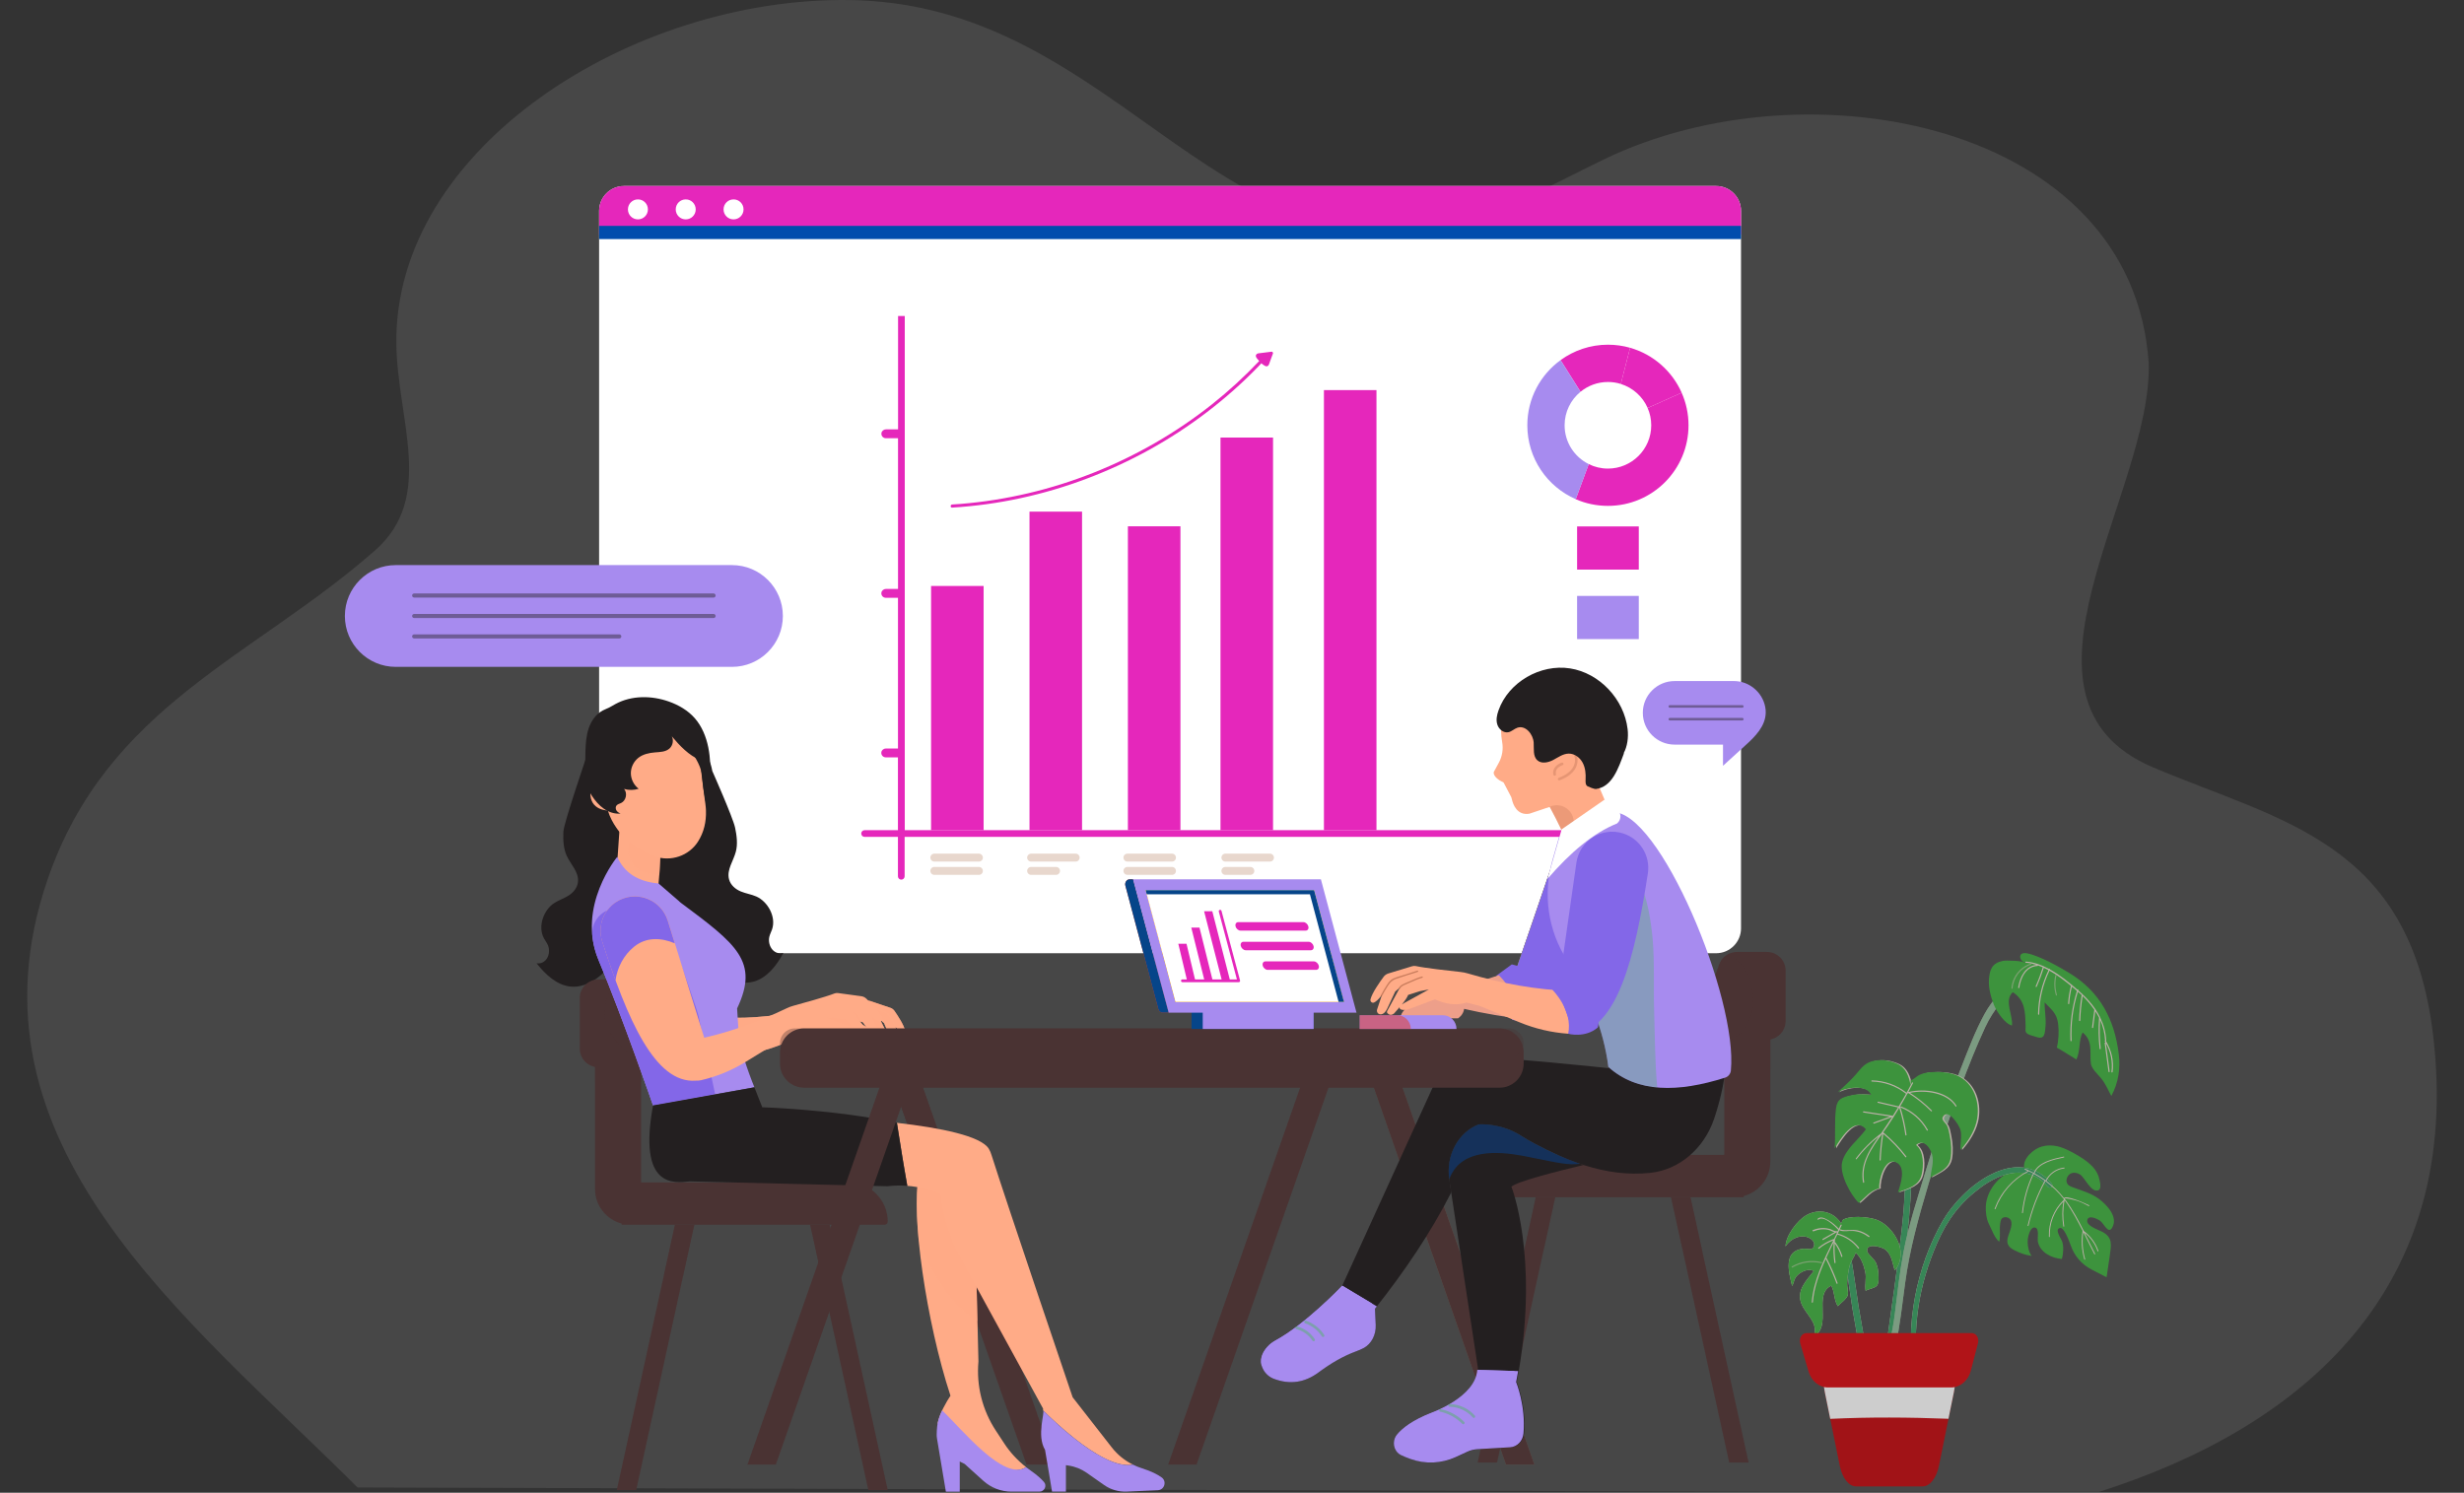 <svg width="543" height="329" viewBox="0 0 543 329" fill="none" xmlns="http://www.w3.org/2000/svg">
<rect x="0" y="0" width="543" height="329" fill="#333333" stroke="none"/>
<g clip-path="url(#clip0_1470_5619)">
<path opacity="0.2" d="M78.788 327.839C41.488 290.535 -9.494 252.012 10.495 193.818C23.648 155.541 55.88 144.88 82.686 121.276C95.909 109.631 87.593 92.676 87.343 75.848C86.784 32.751 139.135 -0.688 187.269 0.011C239.401 0.768 261.969 48.91 305.705 51.497C322.876 51.743 338.257 42.478 353.449 35.131C398.465 13.337 469.906 27.234 473.514 79.93C474.444 108.392 439.183 154.174 474.514 169.143C502.668 181.072 531.113 185.469 536.19 228.133C542.837 283.976 507.716 314.621 461.971 329L78.788 327.839Z" fill="#999999"/>
<g clip-path="url(#clip1_1470_5619)">
<path d="M378.19 210.092H137.512C134.485 210.092 132.027 207.635 132.027 204.607V46.485C132.027 43.457 134.485 41 137.512 41H378.19C381.218 41 383.675 43.457 383.675 46.485V204.607C383.675 207.635 381.218 210.092 378.19 210.092Z" fill="white"/>
<path d="M383.675 51.665H132.027V46.485C132.027 43.457 134.485 41 137.512 41H378.19C381.218 41 383.675 43.457 383.675 46.485V51.665Z" fill="#E527BB"/>
<path d="M383.675 49.778H132.027V52.697H383.675V49.778Z" fill="#004CAD"/>
<path d="M142.782 46.151C142.782 47.369 141.799 48.352 140.581 48.352C139.362 48.352 138.379 47.369 138.379 46.151C138.379 44.932 139.362 43.949 140.581 43.949C141.799 43.939 142.782 44.932 142.782 46.151Z" fill="white"/>
<path d="M153.318 46.151C153.318 47.369 152.335 48.352 151.116 48.352C149.897 48.352 148.914 47.369 148.914 46.151C148.914 44.932 149.897 43.949 151.116 43.949C152.335 43.939 153.318 44.932 153.318 46.151Z" fill="white"/>
<path d="M163.857 46.151C163.857 47.369 162.874 48.352 161.655 48.352C160.436 48.352 159.453 47.369 159.453 46.151C159.453 44.932 160.436 43.949 161.655 43.949C162.874 43.939 163.857 44.932 163.857 46.151Z" fill="white"/>
<path d="M216.762 129.148H205.184V182.983H216.762V129.148Z" fill="#E527BB"/>
<path d="M260.137 115.997H248.559V182.983H260.137V115.997Z" fill="#E527BB"/>
<path d="M238.454 112.763H226.875V182.983H238.454V112.763Z" fill="#E527BB"/>
<path d="M280.544 96.437H268.965V182.983H280.544V96.437Z" fill="#E527BB"/>
<path d="M280.199 77.516C279.629 77.584 279.059 77.663 278.489 77.732C278.223 77.761 277.958 77.8 277.693 77.83C277.437 77.859 277.132 77.859 276.936 78.046C276.484 78.459 276.975 79.01 277.299 79.334C277.358 79.422 277.417 79.491 277.486 79.58C274.252 82.99 270.793 86.175 267.116 89.094C263.155 92.24 258.958 95.08 254.584 97.606C250.22 100.123 245.679 102.324 241 104.182C236.312 106.04 231.495 107.563 226.591 108.713C221.696 109.863 216.712 110.66 211.699 111.063C211.08 111.112 210.451 111.151 209.832 111.19C209.389 111.22 209.389 111.908 209.832 111.878C214.894 111.564 219.926 110.876 224.88 109.804C229.854 108.733 234.739 107.288 239.496 105.489C244.214 103.71 248.814 101.587 253.238 99.15C257.69 96.692 261.966 93.901 266.006 90.814C270.036 87.738 273.84 84.366 277.358 80.72C277.565 80.504 277.771 80.287 277.968 80.071C278.204 80.287 278.469 80.474 278.754 80.631C278.774 80.641 278.803 80.641 278.823 80.651C278.882 80.68 278.931 80.72 278.99 80.73C279.246 80.779 279.482 80.641 279.599 80.415C279.698 80.228 279.757 80.012 279.826 79.816C279.894 79.619 279.973 79.412 280.042 79.216C280.189 78.823 280.327 78.439 280.474 78.046C280.474 78.036 280.484 78.027 280.484 78.027C280.632 77.83 280.464 77.476 280.199 77.516Z" fill="#E527BB"/>
<path d="M303.337 85.978H291.758V182.983H303.337V85.978Z" fill="#E527BB"/>
<path d="M199.386 182.983V166.932V164.976V131.763V129.807V96.594V94.638V69.642H197.912V94.628H195.268C194.776 94.628 194.324 94.962 194.246 95.444C194.147 96.053 194.619 96.584 195.209 96.584H197.902V129.797H195.258C194.767 129.797 194.314 130.131 194.236 130.613C194.137 131.222 194.609 131.753 195.199 131.753H197.892V164.966H195.248C194.757 164.966 194.305 165.3 194.226 165.782C194.128 166.391 194.599 166.922 195.189 166.922H197.882V182.973H190.53C190.127 182.973 189.793 183.298 189.793 183.71C189.793 184.113 190.117 184.448 190.53 184.448H197.882V193.137C197.882 193.54 198.207 193.874 198.62 193.874C199.023 193.874 199.357 193.549 199.357 193.137V184.448H350.746C351.149 184.448 351.483 184.123 351.483 183.71C351.483 183.307 351.159 182.973 350.746 182.973H199.386V182.983Z" fill="#E527BB"/>
<path d="M237.05 189.893H227.23C226.749 189.893 226.355 189.5 226.355 189.018C226.355 188.536 226.749 188.143 227.23 188.143H237.05C237.531 188.143 237.924 188.536 237.924 189.018C237.924 189.5 237.531 189.893 237.05 189.893Z" fill="#E8D7CD"/>
<path d="M232.725 192.822H227.23C226.749 192.822 226.355 192.429 226.355 191.947C226.355 191.466 226.749 191.073 227.23 191.073H232.725C233.206 191.073 233.6 191.466 233.6 191.947C233.6 192.429 233.206 192.822 232.725 192.822Z" fill="#E8D7CD"/>
<path d="M279.866 189.893H270.047C269.565 189.893 269.172 189.5 269.172 189.018C269.172 188.536 269.565 188.143 270.047 188.143H279.866C280.348 188.143 280.741 188.536 280.741 189.018C280.751 189.5 280.358 189.893 279.866 189.893Z" fill="#E8D7CD"/>
<path d="M275.541 192.822H270.047C269.565 192.822 269.172 192.429 269.172 191.947C269.172 191.466 269.565 191.073 270.047 191.073H275.541C276.023 191.073 276.416 191.466 276.416 191.947C276.426 192.429 276.033 192.822 275.541 192.822Z" fill="#E8D7CD"/>
<path d="M258.272 189.893H248.453C247.971 189.893 247.578 189.5 247.578 189.018C247.578 188.536 247.971 188.143 248.453 188.143H258.272C258.754 188.143 259.147 188.536 259.147 189.018C259.157 189.5 258.764 189.893 258.272 189.893Z" fill="#E8D7CD"/>
<path d="M258.272 192.822H248.453C247.971 192.822 247.578 192.429 247.578 191.947C247.578 191.466 247.971 191.073 248.453 191.073H258.272C258.754 191.073 259.147 191.466 259.147 191.947C259.157 192.429 258.764 192.822 258.272 192.822Z" fill="#E8D7CD"/>
<path d="M215.722 189.893H205.902C205.421 189.893 205.027 189.5 205.027 189.018C205.027 188.536 205.421 188.143 205.902 188.143H215.722C216.203 188.143 216.596 188.536 216.596 189.018C216.606 189.5 216.213 189.893 215.722 189.893Z" fill="#E8D7CD"/>
<path d="M215.722 192.822H205.902C205.421 192.822 205.027 192.429 205.027 191.947C205.027 191.466 205.421 191.073 205.902 191.073H215.722C216.203 191.073 216.596 191.466 216.596 191.947C216.606 192.429 216.213 192.822 215.722 192.822Z" fill="#E8D7CD"/>
<path d="M359.23 76.651L357.186 84.622C356.291 84.337 355.338 84.19 354.355 84.19C352.055 84.19 349.951 84.996 348.3 86.352C346.688 83.777 344.978 81.044 343.906 79.373C346.835 77.24 350.443 75.972 354.355 75.972C356.045 75.972 357.677 76.208 359.23 76.651Z" fill="#E527BB"/>
<path d="M372.104 93.734C372.104 103.543 364.152 111.495 354.343 111.495C351.826 111.495 349.418 110.974 347.246 110.021L350.106 102.285C351.384 102.924 352.829 103.278 354.343 103.278C359.611 103.278 363.887 99.002 363.887 93.734C363.887 92.377 363.602 91.08 363.091 89.92L370.59 86.558C371.564 88.75 372.104 91.178 372.104 93.734Z" fill="#E527BB"/>
<path d="M370.6 86.558L363.101 89.92C362 87.404 359.837 85.448 357.184 84.622L359.228 76.651C364.32 78.105 368.477 81.772 370.6 86.558Z" fill="#E527BB"/>
<path d="M350.117 102.285L347.257 110.021C340.976 107.278 336.582 101.017 336.582 93.734C336.582 87.826 339.462 82.597 343.905 79.373C344.976 81.044 346.686 83.777 348.298 86.352C346.166 88.102 344.799 90.755 344.799 93.734C344.799 97.489 346.972 100.732 350.117 102.285Z" fill="#A78BEF"/>
<path d="M361.145 116.026H347.551V125.541H361.145V116.026Z" fill="#E527BB"/>
<path d="M361.145 131.34H347.551V140.855H361.145V131.34Z" fill="#A78BEF"/>
</g>
<g clip-path="url(#clip2_1470_5619)">
<path d="M331.876 322.784H338.127L307.165 234.36H300.914L331.876 322.784Z" fill="#625950"/>
<path d="M331.876 322.784H338.127L307.165 234.36H300.914L331.876 322.784Z" fill="#4A3333"/>
<path d="M309.947 260.162L300.914 234.36H307.165L316.198 260.162H309.947Z" fill="#4A3333"/>
<path d="M263.689 322.784H257.438L288.39 234.36H294.641L263.689 322.784Z" fill="#4A3333"/>
<path d="M120.546 211.222C121.047 210.406 121.136 209.256 120.753 208.333C120.526 207.782 120.153 207.32 119.868 206.799C118.462 204.185 119.819 200.558 122.079 199.073C123.102 198.405 124.252 198.041 125.284 197.393C126.316 196.744 127.259 195.682 127.377 194.316C127.564 192.163 125.746 190.512 124.871 188.566C124.153 186.974 124.085 185.106 124.153 183.327C124.232 181.351 129.225 166.961 130.926 161.624C131.25 160.612 132.272 160.002 133.314 160.189L153.454 163.904C155.194 167.414 156.256 165.998 156.973 169.93C156.973 169.93 161.524 180.182 161.996 182.423C162.36 184.162 162.605 186.01 162.163 187.701C161.632 189.765 160.109 191.692 160.659 193.785C161.003 195.112 162.114 195.997 163.234 196.469C164.355 196.94 165.554 197.098 166.675 197.589C169.152 198.68 171.098 202.022 170.144 204.833C169.958 205.394 169.663 205.905 169.535 206.485C169.309 207.458 169.584 208.578 170.213 209.296C170.842 210.013 171.815 210.298 172.641 210.013C171.117 212.893 168.955 215.557 166.114 216.343C164.109 216.894 161.957 216.442 160.03 215.469C158.113 214.495 156.393 213.041 154.762 211.517C154.29 211.085 153.828 210.633 153.327 210.239C153.13 210.259 152.943 210.289 152.737 210.279C151.115 210.279 149.562 209.699 148.009 209.05C146.898 209.345 145.807 209.876 144.805 210.485C142.701 211.763 140.667 213.385 138.298 213.788C136.882 214.033 135.447 213.817 134.071 213.286C133.304 214.132 132.489 214.908 131.594 215.567C129.864 216.845 127.81 217.651 125.746 217.444C122.807 217.149 120.241 214.879 118.246 212.294C119.131 212.48 120.035 212.038 120.546 211.222Z" fill="#231F20"/>
<path d="M226.22 322.784H232.471L201.509 234.36H195.258L226.22 322.784Z" fill="#4A3333"/>
<path d="M204.291 260.162L195.258 234.36H201.509L210.542 260.162H204.291Z" fill="#4A3333"/>
<path d="M381.071 322.341H385.347L372.53 263.867H368.254L381.071 322.341Z" fill="#4A3333"/>
<path opacity="0.34" d="M374.997 275.112L372.53 263.867H368.254L370.721 275.112H374.997Z" fill="#4A3333"/>
<path d="M329.909 322.341H325.633L338.45 263.867H342.726L329.909 322.341Z" fill="#4A3333"/>
<path opacity="0.34" d="M340.26 275.112L342.727 263.867H338.452L335.984 275.112H340.26Z" fill="#4A3333"/>
<path d="M379.986 254.53V217.68H390.13V256.004C390.13 259.661 387.634 262.727 384.252 263.612V263.877H382.257H379.977H326.329C325.936 263.877 325.621 263.563 325.621 263.17C325.621 258.403 329.484 254.54 334.251 254.54H379.986V254.53Z" fill="#4A3333"/>
<path opacity="0.34" d="M390.132 217.68H379.988V235.599H390.132V217.68Z" fill="#4A3333"/>
<path d="M378.697 229.161H389.381C391.652 229.161 393.5 227.313 393.5 225.042V213.925C393.5 211.655 391.652 209.807 389.381 209.807H382.766C381.037 209.807 379.493 210.888 378.894 212.51L374.824 223.627C373.851 226.32 375.837 229.161 378.697 229.161Z" fill="#4A3333"/>
<path opacity="0.34" d="M374.837 223.627L378.906 212.51C379.191 211.724 379.702 211.075 380.341 210.603C381.452 210.731 382.464 211.232 383.319 212.068C385.855 214.545 386.651 218.673 386.229 222.084C385.835 225.258 384.174 228.011 381.324 229.17H378.709C375.839 229.161 373.854 226.32 374.837 223.627Z" fill="#4A3333"/>
<path d="M346.373 202.445L343.297 186.846C343.297 186.846 338.54 200.833 334.107 213.699L330.312 214.938C332.858 217.424 334.411 220.678 334.46 224.256C334.913 224.226 336.859 223.804 338.608 223.41C340.525 222.978 342.186 221.808 343.238 220.147L346.531 214.938C348.634 211.625 347.484 206.209 346.373 202.445Z" fill="#E93F23"/>
<path d="M346.373 202.445L343.297 186.846C343.297 186.846 338.127 202.15 334.107 213.699L330.312 214.938C332.858 217.424 334.411 220.678 334.46 224.256C334.913 224.226 336.859 223.804 338.608 223.41C340.525 222.978 342.186 221.808 343.238 220.147L346.531 214.938C348.634 211.625 347.484 206.209 346.373 202.445Z" fill="#4FB664"/>
<path d="M346.373 202.445L343.297 186.846C343.297 186.846 338.127 202.15 334.107 213.699L330.312 214.938C332.858 217.424 334.411 220.678 334.46 224.256C334.913 224.226 336.859 223.804 338.608 223.41C340.525 222.978 342.186 221.808 343.238 220.147L346.531 214.938C348.634 211.625 347.484 206.209 346.373 202.445Z" fill="#8367E8"/>
<path d="M329.723 215.065L333.163 212.549C343.66 215.006 339.719 223.351 339.719 223.351C336.918 225.779 333.192 224.747 333.192 224.747C334.274 219.538 329.723 215.065 329.723 215.065Z" fill="#8367E8"/>
<path d="M319.364 218.496C319.364 218.496 308.739 220.481 308.621 224.433H321.32C321.32 224.433 322.48 223.744 322.657 222.349C322.657 222.349 328.132 223.666 333.057 224.226C333.528 224.285 334 224.285 334.452 224.256C334.393 220.678 332.84 217.424 330.304 214.938L319.364 218.496Z" fill="#ED9F8A"/>
<path d="M352.281 173.134L355.555 180.85C353.618 185.598 348.025 186.6 346.354 186.797C346.05 186.836 345.873 186.846 345.873 186.846C345.784 186.63 345.696 186.423 345.598 186.207C343.72 181.813 341.499 177.842 341.499 177.842L340.594 178.147L337.056 179.336C334.274 179.828 333.419 177.154 333.232 176.368C333.183 176.142 333.124 175.935 333.055 175.709L331.355 172.466L330.411 171.955C328.868 170.893 329.202 170.126 329.202 170.126L330.303 168.102C331.05 166.716 331.316 165.123 331.04 163.57C329.851 156.857 333.498 154.154 333.498 154.154C348.822 142.339 355.908 156.749 355.908 156.749C361.01 167.856 352.281 173.134 352.281 173.134Z" fill="#FFAB87"/>
<path opacity="0.18" d="M345.609 186.207C343.731 181.813 341.51 177.842 341.51 177.842L340.605 178.147L341.706 177.724C343.997 176.84 346.513 178.353 346.798 180.801C347.004 182.56 346.827 184.565 345.609 186.207Z" fill="#985235"/>
<g opacity="0.45">
<path opacity="0.53" d="M343.623 171.994C343.643 171.994 343.662 171.984 343.692 171.974C345.569 171.267 346.798 170.274 347.348 169.016C347.948 167.65 347.496 166.49 347.476 166.441C347.417 166.293 347.25 166.214 347.103 166.283C346.955 166.342 346.886 166.509 346.945 166.657C346.945 166.667 347.329 167.65 346.818 168.8C346.326 169.9 345.206 170.785 343.495 171.434C343.348 171.493 343.269 171.66 343.328 171.807C343.368 171.935 343.495 172.014 343.623 171.994Z" fill="#985235"/>
<path opacity="0.53" d="M342.65 170.962C342.66 170.962 342.669 170.962 342.669 170.962C342.827 170.933 342.925 170.775 342.895 170.618C342.591 169.193 344.272 168.662 344.34 168.642C344.498 168.593 344.576 168.436 344.537 168.279C344.488 168.121 344.321 168.043 344.173 168.082C343.397 168.318 342.001 169.183 342.325 170.736C342.355 170.883 342.502 170.982 342.65 170.962Z" fill="#985235"/>
</g>
<path d="M330.236 156.562C332.437 150.33 339.455 146.3 345.982 147.313C352.509 148.325 357.915 154.134 358.681 160.69C358.898 162.489 358.642 164.514 357.787 166.057L357.905 165.949C356.627 169.36 355.28 173.468 351.663 173.901C351.378 173.93 350.091 173.439 349.845 173.291C349.383 173.006 349.393 172.358 349.422 171.817C349.491 170.539 349.373 169.212 348.764 168.082C348.154 166.951 346.975 166.077 345.697 166.096C344.458 166.116 343.387 166.912 342.296 167.492C341.195 168.072 339.74 168.396 338.807 167.581C337.775 166.676 338.07 165.035 337.981 163.659C337.853 161.791 336.172 159.786 334.403 160.386C333.696 160.621 333.145 161.231 332.418 161.378C331.366 161.604 330.304 160.739 329.98 159.717C329.636 158.695 329.872 157.574 330.236 156.562Z" fill="#231F20"/>
<path d="M380.293 235.206C379.871 239.255 378.927 243.059 377.738 246.598C375.497 253.213 370.012 257.842 363.653 258.501C358.758 259.012 353.941 258.353 349.027 256.781C345.469 255.64 341.851 254.019 338.106 252.013C337.153 251.502 336.209 250.972 335.295 250.382C330.735 247.433 325.908 247.826 325.908 247.826C321.348 249.566 318.596 254.677 319.401 259.926L319.834 262.767C315.332 271.662 309.464 280.312 303.016 288.431V288.441L303.183 291.999C303.282 294.151 302.25 296.206 300.48 297.13C299.782 297.503 299.035 297.788 298.308 298.024C295.841 298.81 293.492 299.98 291.555 301.69C288.194 304.649 284.586 305.337 280.753 303.902C279.76 303.528 278.876 302.801 278.355 301.789C277.313 299.754 278.325 297.965 279.259 296.874C279.79 296.255 280.448 295.783 281.136 295.4C287.712 291.822 295.536 283.624 295.792 283.359C295.802 283.349 295.802 283.349 295.802 283.349L317.367 236.07C318.251 234.114 320.06 232.876 322.036 232.876C331.079 232.876 354.443 235.422 354.443 235.422L355.111 233.613L380.293 235.206Z" fill="#231F20"/>
<path d="M381.435 235.982C383.057 220.068 365.6 178.226 355.26 179.022L343.573 184.457L342.128 189.519C339.975 197.029 341.115 205.138 345.381 211.684C350.188 219.066 353.382 226.86 354.444 235.166C360.813 240.897 369.777 240.818 380.177 237.515C380.855 237.299 381.356 236.69 381.435 235.982Z" fill="#A78BEF"/>
<path opacity="0.34" d="M347.513 212.058C348.191 210.446 348.751 208.794 349.125 207.084C349.498 205.344 349.361 203.467 349.892 201.767C350.088 201.128 350.413 200.587 350.56 199.929C350.688 199.378 351.081 198.749 351.317 198.189C351.897 196.793 352.3 195.338 352.831 193.923C353.263 192.793 353.754 191.544 354.678 190.719C355.17 190.286 355.848 189.883 356.536 190.001C357.087 190.089 357.588 190.502 358.02 190.827C360.055 192.39 361.411 194.395 362.267 196.803C363.092 199.132 363.515 201.59 363.869 204.027C364.783 210.357 364.331 216.756 364.537 223.125C364.714 228.64 364.694 234.174 365.215 239.668C361.126 239.295 357.49 237.899 354.452 235.166C353.489 227.657 350.786 220.57 346.727 213.827C346.992 213.247 347.257 212.657 347.513 212.058Z" fill="#4FB664"/>
<path d="M278.002 300.855C278.071 301.16 278.189 301.474 278.356 301.789C278.877 302.801 279.751 303.528 280.744 303.902C284.234 305.209 287.536 304.757 290.623 302.447C293.149 300.55 295.881 298.909 298.85 297.837C299.4 297.641 299.95 297.405 300.481 297.13C302.241 296.215 303.273 294.151 303.174 292.009L303.007 288.45C303.145 288.273 303.283 288.097 303.42 287.929L302.319 287.271L295.793 283.369C295.537 283.644 287.713 291.832 281.137 295.409C280.439 295.793 279.791 296.265 279.26 296.884C278.454 297.788 277.609 299.213 278.002 300.855Z" fill="#A78BEF"/>
<path d="M278.002 300.855C278.523 301.572 279.24 302.093 280.046 302.398C283.536 303.705 286.828 303.253 289.925 300.943C292.451 299.056 295.183 297.405 298.152 296.333C298.702 296.137 299.253 295.901 299.774 295.626C301.533 294.712 302.565 292.647 302.477 290.505L302.319 287.271L295.793 283.369C295.537 283.644 287.713 291.832 281.137 295.409C280.439 295.793 279.791 296.265 279.26 296.884C278.454 297.788 277.609 299.213 278.002 300.855Z" fill="#A78BEF"/>
<path opacity="0.48" d="M287.784 291.075C289.445 291.645 290.87 292.755 291.824 294.23C292.04 294.554 291.509 294.859 291.303 294.535C290.438 293.198 289.121 292.176 287.617 291.655C287.263 291.527 287.42 290.947 287.784 291.075Z" fill="#4FB664"/>
<path opacity="0.48" d="M285.846 292.343C287.448 292.756 288.853 293.778 289.748 295.174C289.954 295.498 289.433 295.803 289.227 295.478C288.411 294.22 287.133 293.306 285.679 292.932C285.315 292.824 285.472 292.244 285.846 292.343Z" fill="#4FB664"/>
<path d="M302.016 220.275C302.36 218.83 304.11 216.373 304.916 215.282C305.181 214.928 305.554 214.672 305.977 214.544L311.187 212.962C311.462 212.874 311.757 212.864 312.042 212.923C313.939 213.355 319.699 213.994 321.841 214.22C322.392 214.279 322.933 214.387 323.463 214.544C331.16 216.815 338.708 218.181 346.051 218.378C348.39 218.437 350.336 220.206 350.621 222.526C350.985 225.484 348.557 228.04 345.589 227.834C341.913 227.578 338.305 226.733 334.895 225.327L326.559 221.897C326.206 221.749 325.852 221.631 325.488 221.543L323.178 220.963C320.937 221.7 318.617 221.336 316.239 220.265L311.305 222.103C309.388 222.929 308.248 222.595 308.444 221.966C307.805 222.732 307.245 223.342 307.245 223.342C306.547 223.951 306.026 223.597 305.761 223.312C305.633 223.175 305.613 222.978 305.702 222.821L308.503 217.66L307.471 218.535L305.731 222.251C305.171 223.41 304.552 223.627 304.08 223.548C303.598 223.469 303.323 222.939 303.48 222.477L304.542 219.272C303.775 220.324 303.195 220.786 302.783 220.963C302.37 221.14 301.908 220.737 302.016 220.275ZM308.926 221.405C309.054 221.307 309.191 221.209 309.378 221.11L314.892 218.073L313.054 218.427C312.976 218.447 312.887 218.466 312.808 218.486L310.322 219.282C310.135 219.813 309.545 220.639 308.926 221.405Z" fill="#FFAB87"/>
<path opacity="0.53" d="M304.276 219.42C304.669 218.663 305.101 217.916 305.563 217.198C305.966 216.559 306.389 215.97 307.097 215.645C307.883 215.291 308.758 215.085 309.583 214.82C310.498 214.525 311.421 214.23 312.336 213.935C312.512 213.876 312.63 214.141 312.454 214.2C310.822 214.721 309.171 215.213 307.559 215.783C306.772 216.068 306.31 216.569 305.868 217.257C305.386 217.994 304.954 218.751 304.541 219.528C304.453 219.685 304.187 219.587 304.276 219.42Z" fill="#985235"/>
<path opacity="0.53" d="M308.276 217.759C308.443 217.395 308.738 217.159 309.082 216.972C309.544 216.727 310.055 216.53 310.537 216.324C311.471 215.911 312.404 215.488 313.387 215.213C313.564 215.164 313.613 215.449 313.436 215.498C312.542 215.744 311.697 216.127 310.851 216.501C310.429 216.687 310.006 216.864 309.593 217.051C309.18 217.238 308.748 217.434 308.542 217.867C308.463 218.034 308.197 217.926 308.276 217.759Z" fill="#985235"/>
<path d="M357.708 183.69C361.433 184.89 363.733 188.615 363.143 192.488C360.273 211.222 356.312 226.988 346.876 227.755L343.387 218.26L347.397 190.148C348.095 185.263 353.01 182.187 357.708 183.69Z" fill="#8367E8"/>
<path d="M342.121 218.161L343.989 215.203C354.486 217.66 352.117 226.447 352.117 226.447C349.316 228.875 345.591 227.843 345.591 227.843C346.672 222.644 342.121 218.161 342.121 218.161Z" fill="#8367E8"/>
<path d="M353.597 176.24L344.141 182.796L341.055 193.677C346.048 187.878 351.13 183.592 356.339 181.499C357.371 180.683 357.352 179.11 356.31 178.304L353.597 176.24Z" fill="white"/>
<path d="M334.689 302.192C334.552 302.988 334.404 303.804 334.247 304.619C334.247 304.619 336.399 309.839 335.869 315.923C335.731 317.604 334.453 318.901 332.94 318.99L325.705 319.412C324.939 319.462 324.182 319.648 323.464 319.973C322.796 320.277 321.901 320.69 320.958 321.132C317.793 322.568 314.264 322.735 311.001 321.575C310.234 321.309 309.477 320.995 308.819 320.67C307.256 319.894 306.794 317.663 307.934 316.238C309.084 314.812 311.345 313.004 315.778 311.284C315.778 311.284 325.312 307.873 325.666 301.926C325.676 301.759 325.686 301.582 325.676 301.395L319.798 262.747L319.365 259.906C318.559 254.658 321.321 249.537 325.872 247.807C325.872 247.807 330.699 247.404 335.259 250.362C336.173 250.952 337.127 251.483 338.07 251.994C341.815 253.999 345.432 255.621 348.991 256.761C342.956 258.196 334.355 260.388 333.067 261.548C333.097 261.558 339.063 276.773 334.689 302.192Z" fill="#231F20"/>
<path opacity="0.41" d="M319.383 259.926C319.442 259.759 319.501 259.592 319.569 259.425C322.204 253.173 330.097 253.733 335.552 254.736C338.088 255.198 340.594 255.788 343.14 256.23C344.536 256.476 345.961 256.663 347.376 256.584C347.642 256.574 347.917 256.545 348.192 256.496C344.889 255.375 341.538 253.851 338.078 251.994C337.124 251.483 336.181 250.952 335.267 250.362C330.706 247.413 325.88 247.806 325.88 247.806C321.339 249.556 318.587 254.667 319.383 259.926Z" fill="#004CAD"/>
<path d="M307.411 319.245C307.657 319.865 308.099 320.376 308.699 320.68C309.367 321.005 310.114 321.309 310.881 321.575C314.144 322.745 317.673 322.568 320.838 321.133C321.782 320.7 322.676 320.277 323.344 319.973C324.052 319.639 324.809 319.452 325.576 319.403L332.81 318.98C334.333 318.891 335.601 317.594 335.739 315.913C336.27 309.829 334.117 304.61 334.117 304.61C334.284 303.794 334.422 302.978 334.559 302.182L333.586 302.152L325.546 301.926C325.182 307.873 315.658 311.284 315.658 311.284C311.225 312.994 308.964 314.812 307.814 316.238C307.136 317.122 307.028 318.292 307.411 319.245Z" fill="#A78BEF"/>
<path d="M307.53 319.245C307.688 319.383 307.855 319.491 308.042 319.579C308.7 319.904 309.457 320.209 310.224 320.474C313.487 321.634 317.006 321.467 320.181 320.032C321.124 319.599 322.029 319.176 322.687 318.872C323.395 318.547 324.152 318.351 324.918 318.312L332.153 317.889C333.676 317.8 334.944 316.503 335.082 314.812C335.622 308.738 333.46 303.519 333.46 303.519L333.716 302.162L325.675 301.936C325.312 307.883 315.787 311.293 315.787 311.293C311.354 313.004 309.093 314.822 307.943 316.247C307.245 317.122 307.147 318.292 307.53 319.245Z" fill="#A78BEF"/>
<path opacity="0.48" d="M319.482 309.455C321.586 309.495 323.62 310.428 325.016 312.001C325.272 312.286 324.849 312.719 324.594 312.424C323.296 310.969 321.438 310.094 319.482 310.055C319.089 310.055 319.089 309.455 319.482 309.455Z" fill="#4FB664"/>
<path opacity="0.48" d="M317.507 310.556C319.463 310.989 321.271 311.981 322.677 313.397C322.952 313.672 322.53 314.095 322.254 313.819C320.908 312.473 319.207 311.539 317.35 311.126C316.966 311.057 317.123 310.478 317.507 310.556Z" fill="#4FB664"/>
<path d="M140.198 328.416H135.922L148.739 269.942H153.005L140.198 328.416Z" fill="#4A3333"/>
<path opacity="0.34" d="M146.273 281.187L148.741 269.942H153.006L150.549 281.187H146.273Z" fill="#4A3333"/>
<path d="M191.36 328.416H195.636L182.819 269.942H178.543L191.36 328.416Z" fill="#4A3333"/>
<path opacity="0.34" d="M181.01 281.187L178.543 269.942H182.819L185.286 281.187H181.01Z" fill="#4A3333"/>
<path d="M141.279 260.594V223.745H131.125V262.069C131.125 265.725 133.622 268.792 137.003 269.677V269.942H138.998H141.279H194.926C195.32 269.942 195.634 269.627 195.634 269.234C195.634 264.467 191.771 260.604 187.004 260.604H141.279V260.594Z" fill="#4A3333"/>
<path opacity="0.34" d="M141.269 223.745H131.125V238.597H141.269V223.745Z" fill="#4A3333"/>
<path d="M142.555 235.225H131.88C129.61 235.225 127.762 233.377 127.762 231.107V219.99C127.762 217.719 129.61 215.871 131.88 215.871H138.495C140.225 215.871 141.768 216.953 142.368 218.574L146.437 229.691C147.41 232.384 145.425 235.225 142.555 235.225Z" fill="#4A3333"/>
<path opacity="0.34" d="M139.114 232.335C135.92 230.409 133.099 226.87 133.177 222.968C133.207 221.572 133.521 220.118 134.082 218.84C134.534 217.808 135.379 216.392 136.716 216.609C137.286 216.707 137.699 216.314 137.817 215.871H138.505C140.235 215.871 141.778 216.953 142.378 218.574L146.447 229.691C147.056 231.372 146.516 233.102 145.326 234.173C143.115 234.144 140.992 233.466 139.114 232.335Z" fill="#4A3333"/>
<path d="M198.755 227.696C198.402 227.529 197.92 227.126 197.301 226.202L198.126 228.974C198.244 229.377 197.999 229.819 197.586 229.878C197.173 229.937 196.662 229.731 196.21 228.728L194.824 225.504L193.949 224.727L196.21 229.219C196.278 229.357 196.259 229.524 196.151 229.642C195.915 229.878 195.463 230.163 194.883 229.632C194.883 229.632 194.421 229.101 193.9 228.423C194.047 228.974 193.064 229.229 191.452 228.463L187.285 226.752C185.221 227.598 183.225 227.853 181.328 227.155L179.343 227.588C179.028 227.657 178.714 227.745 178.419 227.863L171.204 230.576C168.255 231.687 165.139 232.306 161.994 232.434C159.448 232.532 157.433 230.281 157.827 227.755C158.131 225.769 159.842 224.315 161.847 224.324C168.137 224.364 174.625 223.401 181.269 221.661C181.731 221.543 182.193 221.464 182.665 221.425C184.503 221.287 189.447 220.904 191.079 220.58C191.325 220.53 191.57 220.55 191.806 220.629L196.219 222.123C196.573 222.241 196.888 222.477 197.104 222.781C197.772 223.735 199.198 225.887 199.453 227.136C199.532 227.539 199.129 227.873 198.755 227.696ZM192.376 226.074L190.273 225.327C190.204 225.307 190.135 225.278 190.066 225.268L188.504 224.914L193.133 227.657C193.281 227.745 193.408 227.833 193.507 227.922C193.005 227.244 192.524 226.526 192.376 226.074Z" fill="#FFAB87"/>
<path opacity="0.61" d="M198.755 227.696C198.402 227.529 197.92 227.126 197.301 226.202L198.126 228.974C198.244 229.377 197.999 229.819 197.586 229.878C197.173 229.937 196.662 229.731 196.21 228.728L194.824 225.504L193.949 224.727L196.21 229.219C196.278 229.357 196.259 229.524 196.151 229.642C195.915 229.878 195.463 230.163 194.883 229.632C194.883 229.632 194.421 229.101 193.9 228.423C194.047 228.974 193.064 229.229 191.452 228.463L187.285 226.752C185.221 227.598 183.225 227.853 181.328 227.155L179.343 227.588C179.028 227.657 178.714 227.745 178.419 227.863L171.204 230.576C168.255 231.687 165.139 232.306 161.994 232.434C159.448 232.532 157.433 230.281 157.827 227.755C158.131 225.769 159.842 224.315 161.847 224.324C168.137 224.364 174.625 223.401 181.269 221.661C181.731 221.543 182.193 221.464 182.665 221.425C184.503 221.287 189.447 220.904 191.079 220.58C191.325 220.53 191.57 220.55 191.806 220.629L196.219 222.123C196.573 222.241 196.888 222.477 197.104 222.781C197.772 223.735 199.198 225.887 199.453 227.136C199.532 227.539 199.129 227.873 198.755 227.696ZM192.376 226.074L190.273 225.327C190.204 225.307 190.135 225.278 190.066 225.268L188.504 224.914L193.133 227.657C193.281 227.745 193.408 227.833 193.507 227.922C193.005 227.244 192.524 226.526 192.376 226.074Z" fill="#FFAB87"/>
<path d="M197.546 226.349C197.222 225.691 196.878 225.042 196.504 224.413C196.17 223.863 195.826 223.342 195.236 223.047C194.568 222.722 193.831 222.516 193.133 222.27C192.356 221.995 191.58 221.71 190.803 221.435C190.656 221.386 190.548 221.602 190.695 221.661C192.071 222.152 193.477 222.614 194.843 223.145C195.512 223.41 195.885 223.853 196.249 224.452C196.632 225.091 196.996 225.76 197.32 226.438C197.379 226.575 197.615 226.487 197.546 226.349Z" fill="#FFAB87"/>
<path d="M194.166 224.816C194.028 224.501 193.783 224.285 193.498 224.118C193.104 223.892 192.682 223.715 192.269 223.519C191.483 223.145 190.696 222.752 189.861 222.486C189.713 222.437 189.664 222.683 189.812 222.732C190.569 222.968 191.276 223.322 191.994 223.666C192.348 223.833 192.701 224 193.055 224.177C193.399 224.344 193.763 224.531 193.93 224.904C193.999 225.042 194.235 224.963 194.166 224.816Z" fill="#FFAB87"/>
<path d="M135.918 191.613L136.596 181.715L138.562 182.226L145.796 184.084C145.796 184.084 145.521 188.094 145.374 191.583C145.305 193.077 144.981 195.918 144.99 196.871C145.895 199.407 136.842 194.355 135.918 191.613Z" fill="#FFAB87"/>
<path opacity="0.61" d="M145.806 184.958C145.806 184.958 145.462 189.136 145.314 192.753C140.016 192.733 137.736 190.04 138.719 184.929L145.806 184.958Z" fill="#FFAB87"/>
<path d="M130.109 174.707C129.971 178.648 133.942 178.629 133.942 178.629C134.414 180.152 135.132 181.43 135.82 182.423C135.889 182.531 135.967 182.639 136.046 182.747C136.124 182.855 136.203 182.963 136.282 183.062C137.088 184.103 137.756 184.683 137.756 184.683C140.233 186.875 142.405 188.094 144.234 188.733C147.87 190.011 151.812 188.605 153.797 185.529C155.144 183.425 155.655 181.086 155.576 178.678C155.567 178.55 155.567 178.432 155.557 178.294C155.547 178.167 155.537 178.039 155.527 177.901C155.508 177.665 155.478 177.42 155.449 177.184C155.38 176.722 155.321 176.27 155.262 175.808C155.056 174.304 154.859 172.81 154.761 171.306C154.633 169.143 153.306 166.961 151.999 165.153C151.163 163.993 150.161 162.951 148.961 162.145C145.777 160.012 141.069 159.619 137.53 161.064C132.576 163.079 132.075 167.934 133.421 172.299C130.256 170.765 130.109 174.707 130.109 174.707Z" fill="#FFAB87"/>
<path d="M226.119 323.354C221.205 326.568 211.041 317.859 206.628 313.702C207.021 311.578 208.692 308.738 209.459 307.617C204.122 291.389 200.691 267.544 202.519 259.258L214.639 260.054L215.622 300.068C215.14 305.425 216.487 310.792 219.445 315.294L221.362 318.213C222.65 320.169 224.262 321.889 226.119 323.354Z" fill="#FFAB87"/>
<path opacity="0.61" d="M210.667 287.33C206.942 283.379 204.445 278.375 202.45 273.343C201.89 267.337 201.85 262.265 202.519 259.248L214.638 260.044L215.405 291.153C213.645 290.121 212.063 288.814 210.667 287.33Z" fill="#FFAB87"/>
<path d="M229.059 328.76H222.906C220.626 328.76 218.424 327.915 216.723 326.391L212.585 322.656L211.504 322.115V328.77H208.447L206.491 317.063L206.481 316.975C206.334 316.247 206.491 314.468 206.619 313.702C206.816 312.728 207.169 311.775 207.622 310.851C212.035 315.019 221.196 326.578 226.12 323.364C226.474 323.639 226.838 323.914 227.211 324.17C228.528 325.084 229.433 325.919 230.052 326.617C230.789 327.433 230.18 328.76 229.059 328.76Z" fill="#A78BEF"/>
<path d="M143.919 243.649L166.251 239.648C166.251 239.648 162.949 231.588 162.811 228.119L162.438 222.26C167.352 211.91 162.339 208.136 150.092 199.014C149.886 198.857 149.689 198.69 149.512 198.503L145.128 194.719C140.312 194.286 137.481 192.153 136.027 188.851C136.027 188.851 126.974 199.761 131.879 211.537C137.285 224.462 143.919 243.649 143.919 243.649Z" fill="#A78BEF"/>
<path d="M153.944 223.981C154.455 226.556 157.482 240.484 157.6 241.182L143.908 243.639C143.908 243.639 137.274 224.462 131.877 211.527C131.14 209.768 130.717 208.028 130.541 206.337C130.226 203.447 132.212 200.735 135.091 200.302C135.111 200.302 135.121 200.302 135.141 200.292C135.386 200.253 135.632 200.233 135.878 200.204C141.628 199.712 146.926 203.398 148.803 208.863C150.631 214.191 153.698 222.723 153.944 223.981Z" fill="#8367E8"/>
<path d="M197.656 247.472C197.764 248.18 197.892 248.986 198.03 249.831C198.6 253.478 199.367 258.137 199.946 261.361C202.473 261.558 204.969 262.177 207.309 263.209C207.151 263.219 208.095 270.728 211.27 276.488C216.922 286.77 229.867 310.458 229.867 310.458V310.832L230.034 310.999C231.115 312.08 233.729 314.616 236.855 317.083C241.042 320.376 246.134 323.521 249.653 322.794C247.844 321.899 246.252 320.612 245.004 319.009L236.383 307.961C236.383 307.961 221.974 265.529 218.504 254.569C218.357 254.087 218.17 253.616 217.904 253.183C216.135 250.352 207.25 248.573 197.656 247.472Z" fill="#FFAB87"/>
<path d="M255.148 328.445L248.307 328.75C246.527 328.829 244.768 328.318 243.313 327.295L239.49 324.612C238.291 323.777 236.905 323.216 235.45 323.01C235.263 322.98 235.076 322.951 234.9 322.921V328.76H231.843C231.843 328.76 230.329 319.589 230.299 319.55C228.383 316.365 230.329 311.303 229.867 310.841C229.916 310.89 229.965 310.94 230.034 311.008C232.56 313.535 243.51 324.071 249.663 322.803C250.302 323.128 250.97 323.393 251.658 323.609C253.703 324.258 255.069 324.956 255.983 325.615C257.192 326.47 256.632 328.377 255.148 328.445Z" fill="#A78BEF"/>
<path d="M199.945 261.361C198.491 261.243 197.016 261.273 195.561 261.449L152.018 260.378C148.46 260.771 140.577 261.862 143.909 243.639L166.241 239.638L167.981 244.042C167.981 244.042 184.13 244.543 197.655 247.472C198.235 251.217 199.218 257.39 199.945 261.361Z" fill="#231F20"/>
<path d="M192.907 227.774C192.475 227.922 191.865 227.814 191.157 226.811L188.956 223.577L187.855 222.909L191.275 227.342C191.384 227.48 191.393 227.666 191.295 227.814C191.089 228.119 190.656 228.531 189.909 228.069C189.909 228.069 189.3 227.588 188.572 226.959C188.848 227.529 187.835 228.01 185.909 227.519L180.994 226.536C178.92 227.902 176.787 228.59 174.576 228.236L172.492 229.121C172.158 229.259 171.843 229.426 171.538 229.613L164.225 234.095C161.237 235.933 157.964 237.27 154.553 238.066C154.141 238.164 153.728 238.193 153.335 238.174C144.341 238.881 138.247 224.649 132.713 207.467C131.573 203.919 133.175 200.066 136.497 198.375C140.684 196.252 145.776 198.405 147.172 202.887L155.192 228.718C161.247 227.342 167.302 225.13 173.367 222.221C173.838 221.995 174.33 221.808 174.841 221.671C176.826 221.13 182.144 219.665 183.864 218.968C184.12 218.859 184.405 218.83 184.67 218.869L189.811 219.567C190.224 219.626 190.617 219.813 190.922 220.108C191.846 221.012 193.86 223.066 194.411 224.364C194.588 224.786 194.214 225.239 193.772 225.121C193.349 225.012 192.74 224.678 191.865 223.803L193.349 226.664C193.526 227.086 193.349 227.627 192.907 227.774ZM186.42 224.708L183.962 224.334C183.884 224.324 183.805 224.315 183.727 224.315L181.947 224.265L187.589 226.29C187.776 226.359 187.924 226.428 188.061 226.497C187.354 225.858 186.675 225.17 186.42 224.708Z" fill="#FFAB87"/>
<path d="M192.129 223.912C191.637 223.253 191.126 222.624 190.586 222.015C190.104 221.474 189.622 220.983 188.905 220.786C188.109 220.57 187.253 220.501 186.438 220.383C185.533 220.245 184.619 220.108 183.715 219.96C183.538 219.931 183.469 220.196 183.646 220.226C185.258 220.471 186.88 220.678 188.492 220.973C189.278 221.12 189.78 221.523 190.301 222.103C190.861 222.722 191.392 223.371 191.893 224.039C191.991 224.197 192.227 224.059 192.129 223.912Z" fill="#FFAB87"/>
<path d="M188.11 222.958C187.893 222.644 187.579 222.457 187.225 222.339C186.753 222.172 186.252 222.073 185.761 221.946C184.817 221.7 183.883 221.444 182.91 221.326C182.733 221.307 182.733 221.582 182.91 221.602C183.785 221.7 184.64 221.936 185.495 222.152C185.918 222.26 186.34 222.368 186.763 222.486C187.176 222.594 187.618 222.722 187.874 223.096C187.972 223.243 188.218 223.106 188.11 222.958Z" fill="#FFAB87"/>
<path d="M139.721 208.667C142.415 206.475 145.727 206.642 148.705 207.91L147.152 202.907C145.756 198.425 140.665 196.272 136.478 198.395C133.155 200.086 131.553 203.939 132.693 207.487C133.647 210.465 134.63 213.345 135.632 216.088C136.045 213.218 137.431 210.534 139.721 208.667Z" fill="#8367E8"/>
<path d="M170.978 322.784H164.727L195.689 234.36H201.94L170.978 322.784Z" fill="#4A3333"/>
<path d="M177.208 239.727H330.456C333.394 239.727 335.773 237.348 335.773 234.409V231.981C335.773 229.042 333.394 226.664 330.456 226.664H177.208C174.269 226.664 171.891 229.042 171.891 231.981V234.409C171.881 237.338 174.269 239.727 177.208 239.727Z" fill="#4A3333"/>
<path opacity="0.34" d="M175.154 233.19H332.5C334.309 233.19 335.763 231.726 335.763 229.927C335.763 228.119 334.299 226.664 332.5 226.664H175.154C173.345 226.664 171.891 228.128 171.891 229.927C171.881 231.726 173.345 233.19 175.154 233.19Z" fill="#4A3333"/>
<path d="M262.59 226.783H289.492V221.082H262.59V226.783Z" fill="#064589"/>
<path d="M265.051 226.783H289.496V221.082H265.051V226.783Z" fill="#A78BEF"/>
<path d="M252.473 196.174L259.039 220.825H296.164L289.588 196.174H252.473Z" fill="#FF9C00"/>
<path d="M248.002 195.2L255.266 222.408C255.394 222.87 255.767 223.184 256.2 223.184H257.546L249.703 193.795H248.946C248.287 193.805 247.815 194.503 248.002 195.2Z" fill="#E93F23"/>
<path d="M248.002 195.2L255.266 222.408C255.394 222.87 255.767 223.184 256.2 223.184H257.546L249.703 193.795H248.946C248.287 193.805 247.815 194.503 248.002 195.2Z" fill="#064589"/>
<path d="M291.094 193.805L298.938 223.194H257.547L249.703 193.805H291.094ZM259.041 220.825H296.166L289.59 196.183H252.475L259.041 220.825Z" fill="#A78BEF"/>
<path d="M252.473 196.174L259.039 220.825H296.164L289.588 196.174H252.473Z" fill="#FF9C00"/>
<path d="M252.473 196.174L259.039 220.825H296.164L289.588 196.174H252.473Z" fill="white"/>
<path d="M252.465 196.183L252.72 197.107H288.676L294.996 220.825H296.175L289.59 196.183H252.465Z" fill="#064589"/>
<path d="M269.289 216.166H271.088L267.156 200.833H265.348L269.289 216.166Z" fill="#E527BB"/>
<path d="M265.447 216.166H267.255L264.336 204.44H262.527L265.447 216.166Z" fill="#E527BB"/>
<path d="M261.614 216.166H263.423L261.477 208.008H259.668L261.614 216.166Z" fill="#E527BB"/>
<path d="M260.572 216.471H272.987C273.085 216.471 273.173 216.432 273.223 216.353C273.282 216.274 273.301 216.176 273.272 216.088L269.183 200.754C269.143 200.587 268.976 200.499 268.809 200.538C268.652 200.577 268.554 200.744 268.593 200.911L272.584 215.862H260.563C260.395 215.862 260.258 215.999 260.258 216.166C260.268 216.333 260.405 216.471 260.572 216.471Z" fill="#E527BB"/>
<path d="M273.371 205.108H287.732C288.194 205.108 288.459 204.686 288.322 204.174C288.184 203.663 287.702 203.241 287.24 203.241H272.88C272.418 203.241 272.153 203.663 272.29 204.174C272.418 204.686 272.909 205.108 273.371 205.108Z" fill="#E527BB"/>
<path d="M274.52 209.433H288.88C289.342 209.433 289.608 209.011 289.47 208.499C289.333 207.988 288.851 207.566 288.389 207.566H274.028C273.566 207.566 273.301 207.988 273.439 208.499C273.576 209.011 274.058 209.433 274.52 209.433Z" fill="#E527BB"/>
<path d="M279.356 213.758H290.03C290.492 213.758 290.758 213.335 290.62 212.824C290.483 212.313 290.001 211.89 289.539 211.89H278.864C278.402 211.89 278.137 212.313 278.275 212.824C278.402 213.335 278.894 213.758 279.356 213.758Z" fill="#E527BB"/>
<path d="M299.637 223.774V226.782H320.976C320.976 225.956 320.642 225.199 320.101 224.649C319.561 224.098 318.823 223.764 317.998 223.764H299.637V223.774Z" fill="#A78BEF"/>
<path opacity="0.52" d="M299.637 223.774V226.782H310.901C310.901 225.956 310.567 225.199 310.026 224.649C309.486 224.098 308.748 223.764 307.923 223.764H299.637V223.774Z" fill="#E93F23"/>
<path d="M129.018 165.497C129.077 163.806 129.195 162.086 129.746 160.484C130.296 158.882 131.328 157.388 132.832 156.591C133.245 156.375 133.697 156.208 134.12 156.002C134.641 155.756 135.122 155.441 135.633 155.166C139.182 153.24 143.575 153.269 147.389 154.616C149.552 155.382 151.606 156.572 153.12 158.302C154.692 160.1 155.616 162.391 156.088 164.73C156.56 167.069 156.599 169.478 156.579 171.866C156.57 172.741 156.56 173.625 156.786 174.471C157.002 175.316 157.494 176.132 158.26 176.545C157.572 176.908 156.776 177.056 156.009 176.967C155.852 176.948 155.685 176.908 155.587 176.79C155.508 176.702 155.479 176.574 155.459 176.456C154.908 173.508 154.535 170.529 154.319 167.531C151.793 166.48 149.817 164.386 148.048 162.283C148.49 163.157 148.274 164.307 147.546 164.966C146.701 165.733 145.453 165.742 144.313 165.831C143.035 165.939 141.718 166.224 140.705 167.001C139.663 167.807 139.015 169.114 139.024 170.431C139.034 171.748 139.693 173.046 140.745 173.842C139.713 174.176 138.572 174.186 137.53 173.881C138.327 174.815 137.973 176.466 136.862 176.987C136.518 177.154 136.095 177.233 135.859 177.538C135.624 177.842 135.643 178.294 135.85 178.629C136.056 178.953 136.4 179.169 136.764 179.307C135.466 179.444 134.149 178.992 133.078 178.245C132.006 177.498 131.151 176.476 130.434 175.395C130.07 174.844 129.736 174.264 129.5 173.645C129.117 172.603 129.048 171.473 129.009 170.362C128.969 168.731 128.959 167.119 129.018 165.497Z" fill="#231F20"/>
<path d="M389.119 157.108C389.127 156.696 389.097 156.269 389.014 155.835C388.393 152.554 385.471 150.104 382.123 150.104H369.036C365.163 150.104 362.031 153.243 362.031 157.108C362.031 160.974 365.17 164.113 369.036 164.113H379.703V168.78C381.351 167.274 382.992 165.753 384.655 164.263C386.797 162.345 389.052 160.053 389.119 157.108Z" fill="#A78BEF"/>
<g opacity="0.43">
<path d="M383.959 155.977H367.988C367.83 155.977 367.703 155.85 367.703 155.693C367.703 155.535 367.83 155.408 367.988 155.408H383.959C384.116 155.408 384.244 155.535 384.244 155.693C384.236 155.85 384.116 155.977 383.959 155.977Z" fill="#231F20"/>
<path d="M383.959 158.794H367.988C367.83 158.794 367.703 158.667 367.703 158.509C367.703 158.352 367.83 158.225 367.988 158.225H383.959C384.116 158.225 384.244 158.352 384.244 158.509C384.236 158.667 384.116 158.794 383.959 158.794Z" fill="#231F20"/>
</g>
</g>
<g opacity="0.73">
<path d="M421.201 247.681C421.024 251.987 421.408 256.321 421.211 260.656C420.975 266.032 420.503 271.311 419.815 276.648C419.137 281.916 418.439 287.185 417.692 292.444C417.319 295.097 416.975 297.751 416.631 300.405C416.532 301.192 415.284 305.575 415.844 306.303C416.405 307.03 415.284 307.905 414.734 307.178C414.144 306.411 414.468 305.379 414.586 304.494C414.93 301.968 415.314 299.442 415.648 296.906C416.414 291.156 417.309 285.426 418.017 279.675C418.705 274.112 419.52 268.588 419.727 262.985C419.835 260.076 420.071 257.147 420.081 254.237C420.091 251.987 419.707 249.765 419.806 247.514C419.825 246.61 421.241 246.777 421.201 247.681Z" fill="#E8D7CD"/>
<path d="M421.201 247.681C421.024 251.987 421.408 256.321 421.211 260.656C420.975 266.032 420.503 271.311 419.815 276.648C419.137 281.916 418.439 287.185 417.692 292.444C417.319 295.097 416.975 297.751 416.631 300.405C416.532 301.192 415.284 305.575 415.844 306.303C416.405 307.03 415.284 307.905 414.734 307.178C414.144 306.411 414.468 305.379 414.586 304.494C414.93 301.968 415.314 299.442 415.648 296.906C416.414 291.156 417.309 285.426 418.017 279.675C418.705 274.112 419.52 268.588 419.727 262.985C419.835 260.076 420.071 257.147 420.081 254.237C420.091 251.987 419.707 249.765 419.806 247.514C419.825 246.61 421.241 246.777 421.201 247.681Z" fill="#319E5D"/>
<path d="M443.568 215.57C441.376 218.145 439.057 220.376 437.396 223.384C435.322 227.148 433.778 231.267 432.206 235.267C429.247 242.777 426.692 250.434 424.352 258.15C422.573 264.028 420.627 269.935 419.477 275.98C418.632 280.433 418.14 284.934 417.59 289.436C417.324 291.599 416.941 293.702 416.489 295.825C416.243 296.985 416.145 299.275 415.241 300.042C414.543 300.632 415.417 301.742 416.115 301.152C417.383 300.081 417.432 298.145 417.757 296.621C418.71 292.051 419.212 287.48 419.831 282.86C420.833 275.351 422.838 268.205 424.991 260.971C427.144 253.746 429.463 246.561 432.107 239.504C433.759 235.1 435.489 230.707 437.464 226.45C439.322 222.44 441.917 219.717 444.708 216.435C445.288 215.727 444.158 214.881 443.568 215.57Z" fill="#E8D7CD"/>
<g opacity="0.49">
<path d="M443.568 215.57C441.376 218.145 439.057 220.376 437.396 223.384C435.322 227.148 433.778 231.267 432.206 235.267C429.247 242.777 426.692 250.434 424.352 258.15C422.573 264.028 420.627 269.935 419.477 275.98C418.632 280.433 418.14 284.934 417.59 289.436C417.324 291.599 416.941 293.702 416.489 295.825C416.243 296.985 416.145 299.275 415.241 300.042C414.543 300.632 415.417 301.742 416.115 301.152C417.383 300.081 417.432 298.145 417.757 296.621C418.71 292.051 419.212 287.48 419.831 282.86C420.833 275.351 422.838 268.205 424.991 260.971C427.144 253.746 429.463 246.561 432.107 239.504C433.759 235.1 435.489 230.707 437.464 226.45C439.322 222.44 441.917 219.717 444.708 216.435C445.288 215.727 444.158 214.881 443.568 215.57Z" fill="#319E5D"/>
</g>
<path d="M466.931 232.387C465.978 224.593 462.754 218.626 456.208 214.567C453.947 213.161 449.357 210.606 446.713 210.114C444.363 209.672 445.022 212.208 446.722 212.257L446.015 212.178C445.887 211.726 442.083 211.638 441.385 211.775C438.987 212.257 438.456 213.682 438.309 215.972C438.191 217.791 438.761 219.835 439.429 221.516C439.97 222.873 441.827 225.684 443.38 226.018C443.695 223.964 441.533 220.445 443.577 218.676C446.339 220.484 446.3 223.118 446.388 226.175C446.418 227.089 446.172 227.365 446.821 227.866C447.155 228.121 448.383 228.416 448.826 228.564C450.625 229.163 450.625 227.768 450.772 226.254C450.939 224.455 450.546 222.715 450.585 220.926C452.109 222.548 453.278 223.305 453.563 225.684C453.76 227.315 453.672 229.281 453.269 230.893C454.743 231.719 456.119 232.633 457.574 233.508C458.488 231.66 458.065 229.242 458.95 227.551C461.319 229.478 460.464 231.886 460.768 234.402C460.906 235.493 462.105 236.575 462.901 237.508C464.012 238.796 464.474 240.093 465.28 241.558C466.862 238.619 467.305 235.483 466.931 232.387Z" fill="#39B039"/>
<path d="M406.421 271.173C408.17 276.54 408.701 282.526 409.605 288.099C410.382 292.856 411.601 297.967 411.227 302.813C411.158 303.727 409.753 303.56 409.822 302.646C410.185 297.948 408.957 292.925 408.21 288.305C407.325 282.88 406.834 276.962 405.133 271.733C404.838 270.878 406.136 270.298 406.421 271.173Z" fill="#E8D7CD"/>
<path d="M406.421 271.173C408.17 276.54 408.701 282.526 409.605 288.099C410.382 292.856 411.601 297.967 411.227 302.813C411.158 303.727 409.753 303.56 409.822 302.646C410.185 297.948 408.957 292.925 408.21 288.305C407.325 282.88 406.834 276.962 405.133 271.733C404.838 270.878 406.136 270.298 406.421 271.173Z" fill="#319E5D"/>
<path d="M398.114 267.812C400.876 266.268 404.09 267.035 405.732 269.65C405.741 269.473 405.81 269.512 405.899 269.443L405.958 268.971C407.403 267.841 411.501 268.156 413.349 268.765C416.121 269.679 418.598 272.972 418.834 275.803C418.952 277.228 418.559 279.007 417.536 279.98C417.025 278.349 416.947 276.668 415.541 275.449C414.774 274.781 411.01 273.807 411.511 275.862C411.659 276.452 413.064 277.552 413.398 278.299C413.772 279.164 413.919 279.961 413.949 280.884C413.968 281.563 414.096 282.752 413.644 283.332C413.143 283.961 411.826 284.049 411.138 284.492C410.902 283.155 411.354 281.71 411.049 280.314C410.735 278.879 410.125 277.061 408.946 276.117C408.631 277.071 407.953 277.828 407.648 278.82C407.275 280.059 407.167 281.474 407.059 282.772C407 283.548 407.353 284.767 407.196 285.426C407 286.271 405.594 287.215 405.024 287.883C404.12 286.625 404.355 284.728 403.549 283.361C399.47 285.327 403.894 292.326 399.598 294.645C400.994 291.726 397.976 289.78 397.003 287.372C395.804 284.423 398.055 282.28 399.726 280.128C398.576 279.528 397.111 280.167 396.207 280.973C395.313 281.769 395.45 282.487 394.939 283.43C394.163 280.344 392.934 275.685 397.337 275.233C398.271 275.134 399.264 275.655 399.667 274.859C400.099 274.014 399.48 273.257 398.851 272.913C396.905 271.832 394.566 273.011 393.484 274.692C393.543 272.304 396.109 268.922 398.114 267.812Z" fill="#E8D7CD"/>
<path d="M398.114 267.812C400.876 266.268 404.09 267.035 405.732 269.65C405.741 269.473 405.81 269.512 405.899 269.443L405.958 268.971C407.403 267.841 411.501 268.156 413.349 268.765C416.121 269.679 418.598 272.972 418.834 275.803C418.952 277.228 418.559 279.007 417.536 279.98C417.025 278.349 416.947 276.668 415.541 275.449C414.774 274.781 411.01 273.807 411.511 275.862C411.659 276.452 413.064 277.552 413.398 278.299C413.772 279.164 413.919 279.961 413.949 280.884C413.968 281.563 414.096 282.752 413.644 283.332C413.143 283.961 411.826 284.049 411.138 284.492C410.902 283.155 411.354 281.71 411.049 280.314C410.735 278.879 410.125 277.061 408.946 276.117C408.631 277.071 407.953 277.828 407.648 278.82C407.275 280.059 407.167 281.474 407.059 282.772C407 283.548 407.353 284.767 407.196 285.426C407 286.271 405.594 287.215 405.024 287.883C404.12 286.625 404.355 284.728 403.549 283.361C399.47 285.327 403.894 292.326 399.598 294.645C400.994 291.726 397.976 289.78 397.003 287.372C395.804 284.423 398.055 282.28 399.726 280.128C398.576 279.528 397.111 280.167 396.207 280.973C395.313 281.769 395.45 282.487 394.939 283.43C394.163 280.344 392.934 275.685 397.337 275.233C398.271 275.134 399.264 275.655 399.667 274.859C400.099 274.014 399.48 273.257 398.851 272.913C396.905 271.832 394.566 273.011 393.484 274.692C393.543 272.304 396.109 268.922 398.114 267.812Z" fill="#39B039"/>
<path d="M437.626 265.767C437.548 267.045 437.735 268.677 438.334 269.836C438.953 271.045 439.514 272.785 440.575 273.689C440.9 272.461 440.585 271.026 440.782 269.728C440.89 269.001 440.939 268.421 441.735 268.283C442.305 268.185 442.973 268.509 443.18 269.06C443.524 269.954 442.905 271.429 442.62 272.245C442.04 273.906 442.403 274.81 443.986 275.587C445.254 276.206 446.276 276.589 447.691 276.796C447.003 275.803 446.758 274.289 446.876 273.1C446.944 272.372 447.495 270.19 448.566 270.583C449.451 270.908 448.94 272.942 449.097 273.689C449.608 276.058 452.154 277.326 454.385 277.474C454.69 276.314 454.808 274.898 454.483 273.739C454.316 273.11 452.685 270.986 453.923 270.652C454.719 270.436 455.643 272.549 456.371 274.584C457.167 276.835 458.779 278.702 460.902 279.793L464.234 281.514C464.234 281.514 464.843 277.503 464.932 276.815C465.266 274.368 465.64 272.756 463.281 271.488C462.484 271.055 459.762 270.21 459.968 268.962C460.184 267.625 462.258 268.657 462.858 269.099C463.644 269.679 464.588 272.038 465.433 270.633C466.878 268.224 464.323 265.58 462.573 264.263C460.853 262.966 458.73 262.406 456.734 261.659C456.439 261.55 456.135 261.432 455.879 261.236C454.945 260.489 455.476 258.936 456.489 258.572C457.128 258.346 457.865 258.513 458.425 258.887C459.447 259.575 460.784 262.789 462.317 262.376C463.29 262.111 462.711 260.184 462.534 259.535C461.787 256.832 458.818 255.132 456.498 253.884C454.405 252.763 452.341 252.055 449.972 252.694C448.153 253.186 445.627 255.388 446.089 257.52C444.89 257.609 443.74 257.973 442.6 258.503C439.917 259.762 437.813 262.789 437.626 265.767ZM462.553 259.555C461.806 256.852 458.838 255.152 456.518 253.903L462.553 259.555ZM446.925 257.53L447.053 257.52C447.2 257.54 447.338 257.55 447.485 257.57C447.298 257.55 447.112 257.53 446.925 257.53Z" fill="#39B039"/>
<path d="M451.279 261.56C447.004 256.548 441.067 258.317 436.477 261.718C432.044 265.001 429.183 268.755 426.962 273.808C424.947 278.378 423.463 283.244 422.745 288.188C422.401 290.557 422.205 292.945 422.185 295.334C422.165 296.641 422.234 297.958 422.077 299.265C421.949 300.327 421.625 301.251 421.88 302.342C422.037 303.04 420.946 303.197 420.789 302.509C420.563 301.546 420.75 300.72 420.887 299.747C421.104 298.233 421.084 296.739 421.094 295.206C421.123 292.011 421.448 288.817 422.047 285.681C423.148 279.921 425.202 274.122 428.141 269.05C432.466 261.551 444.507 251.908 452.154 260.872C452.606 261.423 451.741 262.101 451.279 261.56Z" fill="#E8D7CD"/>
<path d="M451.279 261.56C447.004 256.548 441.067 258.317 436.477 261.718C432.044 265.001 429.183 268.755 426.962 273.808C424.947 278.378 423.463 283.244 422.745 288.188C422.401 290.557 422.205 292.945 422.185 295.334C422.165 296.641 422.234 297.958 422.077 299.265C421.949 300.327 421.625 301.251 421.88 302.342C422.037 303.04 420.946 303.197 420.789 302.509C420.563 301.546 420.75 300.72 420.887 299.747C421.104 298.233 421.084 296.739 421.094 295.206C421.123 292.011 421.448 288.817 422.047 285.681C423.148 279.921 425.202 274.122 428.141 269.05C432.466 261.551 444.507 251.908 452.154 260.872C452.606 261.423 451.741 262.101 451.279 261.56Z" fill="#319E5D"/>
<path d="M446.867 258.081C446.651 257.982 446.445 257.884 446.228 257.786C446.111 257.737 446.189 257.55 446.307 257.599C446.946 257.874 447.565 258.179 448.175 258.503C449.138 256.085 452.529 255.397 454.79 254.916C454.917 254.886 454.947 255.083 454.819 255.112C452.647 255.574 449.275 256.262 448.352 258.592C449.207 259.064 450.032 259.584 450.819 260.155C451.625 258.592 453.119 257.54 454.868 257.334C454.996 257.314 455.026 257.52 454.898 257.53C453.207 257.727 451.743 258.749 450.976 260.273C452.421 261.364 453.728 262.622 454.858 264.067C455.301 263.29 459.93 265.394 460.392 265.659C460.5 265.718 460.382 265.885 460.274 265.816C459.498 265.374 458.692 264.991 457.847 264.696C457.709 264.647 455.016 263.87 455.026 264.234V264.244V264.253V264.263C455.104 264.361 455.183 264.46 455.261 264.558C456.736 266.573 457.955 268.804 459.095 271.075C459.144 271.085 459.173 271.114 459.164 271.173C459.164 271.183 459.164 271.193 459.164 271.203C459.183 271.232 459.193 271.271 459.213 271.301C460.717 272.412 461.818 273.915 462.437 275.685C462.476 275.803 462.299 275.891 462.25 275.763C461.7 274.161 460.727 272.785 459.419 271.724C460.186 273.277 460.933 274.83 461.719 276.333C461.778 276.451 461.591 276.53 461.533 276.412C460.707 274.82 459.921 273.188 459.105 271.566C458.82 273.581 458.957 275.557 459.518 277.523C459.557 277.651 459.35 277.67 459.321 277.552C458.721 275.468 458.603 273.385 458.947 271.252C457.896 269.178 456.795 267.123 455.497 265.236C455.33 264.991 455.153 264.745 454.976 264.509C454.613 266.416 454.583 268.323 454.898 270.249C454.917 270.377 454.721 270.406 454.701 270.279C454.406 268.45 454.406 266.642 454.711 264.833C452.676 266.917 451.625 269.62 451.723 272.539C451.723 272.667 451.526 272.697 451.526 272.569C451.418 269.482 452.549 266.662 454.75 264.499C454.76 264.489 454.76 264.489 454.77 264.489C454.78 264.42 454.79 264.361 454.809 264.293C453.64 262.779 452.273 261.462 450.75 260.341C449.079 263.447 447.85 266.701 447.034 270.131C447.005 270.259 446.808 270.23 446.838 270.112C447.654 266.652 448.902 263.359 450.583 260.223C449.846 259.693 449.069 259.201 448.263 258.759C448.243 258.818 448.184 258.828 448.145 258.808C448.145 258.818 448.145 258.828 448.145 258.837C446.907 261.531 446.12 264.342 445.796 267.291C445.786 267.418 445.58 267.399 445.599 267.271C445.924 264.293 446.71 261.482 447.968 258.769C447.998 258.71 448.047 258.7 448.096 258.72C448.096 258.71 448.086 258.7 448.096 258.69C448.096 258.68 448.106 258.67 448.106 258.661C447.762 258.474 447.408 258.297 447.054 258.13C447.054 258.159 447.034 258.189 447.005 258.208C443.614 259.987 441.088 262.858 439.751 266.455C439.702 266.573 439.525 266.504 439.564 266.376C440.901 262.779 443.457 259.889 446.867 258.081Z" fill="#E8D7CD"/>
<path opacity="0.49" d="M394.89 279.125C396.896 277.965 399.166 277.631 401.417 278.162C401.574 278.201 401.545 278.457 401.388 278.417C399.166 277.897 396.964 278.231 394.989 279.361C394.851 279.44 394.753 279.204 394.89 279.125Z" fill="#E8D7CD"/>
<path d="M399.494 271.124C400.3 270.78 401.145 270.613 402.03 270.662C402.433 270.682 402.836 270.751 403.229 270.859C403.652 270.977 404.104 271.301 404.566 271.37C404.586 271.36 404.605 271.35 404.615 271.34C404.684 271.301 404.733 271.331 404.762 271.38C404.802 271.38 404.841 271.38 404.88 271.37C404.91 271.36 404.93 271.38 404.949 271.389C404.998 271.281 405.047 271.173 405.106 271.055C404.428 270.298 401.892 267.792 400.732 268.804C400.605 268.913 400.447 268.716 400.575 268.608C401.244 268.028 402.109 268.5 402.767 268.863C403.701 269.374 404.507 270.033 405.224 270.819C405.352 270.534 405.49 270.259 405.618 269.974C405.686 269.827 405.922 269.915 405.853 270.072C405.716 270.387 405.559 270.701 405.411 271.016C405.441 270.967 405.49 270.928 405.568 270.957C406.728 271.36 408.163 270.898 409.382 271.183C410.336 271.399 411.181 271.842 411.957 272.422C412.085 272.52 411.938 272.726 411.8 272.628C410.768 271.861 409.618 271.38 408.33 271.291C407.328 271.222 406.424 271.537 405.46 271.193C405.392 271.163 405.372 271.104 405.392 271.045C405.264 271.321 405.136 271.596 405.008 271.871C406.886 272.392 408.478 273.463 409.677 274.997C409.775 275.125 409.579 275.282 409.48 275.154C408.301 273.64 406.738 272.608 404.9 272.097C404.723 272.471 404.536 272.854 404.35 273.228C404.359 273.247 404.369 273.257 404.369 273.277C404.35 273.463 404.35 273.64 404.34 273.827C404.389 273.798 404.458 273.788 404.497 273.857C405.175 274.771 405.677 275.773 406.011 276.864C406.06 277.022 405.824 277.12 405.775 276.963C405.46 275.911 404.979 274.948 404.33 274.063C404.251 275.469 404.31 276.864 404.507 278.26C404.527 278.427 404.281 278.467 404.251 278.299C404.045 276.796 403.996 275.302 404.094 273.788C403.534 274.928 402.983 276.068 402.453 277.238C402.492 277.248 402.531 277.267 402.551 277.307C403.475 279.076 404.281 280.904 404.959 282.782C405.018 282.939 404.782 283.037 404.723 282.88C404.045 281.022 403.249 279.223 402.344 277.474C400.949 280.57 399.779 283.755 399.514 287.008C399.504 287.175 399.248 287.146 399.258 286.979C399.641 282.251 401.882 277.729 404.015 273.385C402.875 273.827 401.814 274.427 400.87 275.203C400.742 275.311 400.585 275.105 400.713 275.007C401.715 274.191 402.826 273.552 404.045 273.1C404.084 273.08 404.124 273.09 404.153 273.11C404.389 272.618 404.635 272.127 404.861 271.645C404.782 271.655 404.713 271.645 404.644 271.645C403.691 272.195 402.728 272.736 401.774 273.287C401.627 273.365 401.529 273.129 401.676 273.051C402.541 272.559 403.406 272.068 404.271 271.576C403.799 271.439 403.337 271.144 402.875 271.045C401.774 270.81 400.673 270.947 399.641 271.38C399.445 271.419 399.337 271.183 399.494 271.124Z" fill="#E8D7CD"/>
<path d="M448.765 212.65C447.998 212.414 447.222 212.237 446.435 212.188C446.268 212.178 446.298 211.923 446.465 211.933C448.204 212.051 449.925 212.67 451.566 213.554C451.654 213.476 451.802 213.545 451.763 213.663C453.964 214.881 456.019 216.552 457.788 218.105C457.857 217.987 458.053 218.076 458.014 218.223C458.004 218.243 458.004 218.263 457.994 218.292C458.171 218.449 458.348 218.607 458.525 218.764C460.265 220.327 461.769 222.116 462.781 224.141C462.811 224.16 462.84 224.2 462.83 224.249C463.597 225.821 464.079 227.532 464.157 229.379C464.157 229.429 464.138 229.458 464.118 229.478C465.366 231.552 465.868 233.862 465.563 236.27C465.543 236.437 465.288 236.407 465.307 236.24C465.592 234.019 465.17 231.866 464.079 229.93C464.354 232.004 464.639 234.078 464.914 236.162C464.934 236.329 464.678 236.368 464.659 236.201C464.373 234.107 464.098 232.004 463.813 229.91C463.794 229.802 463.912 229.753 463.99 229.782C463.941 229.694 463.892 229.606 463.843 229.517C463.794 229.438 463.833 229.36 463.902 229.321C463.823 227.699 463.43 226.185 462.811 224.789C462.673 226.893 462.712 228.996 462.948 231.1C462.968 231.267 462.712 231.306 462.693 231.139C462.437 228.859 462.398 226.598 462.575 224.308C462.329 223.816 462.054 223.335 461.749 222.873C461.592 224.072 461.435 225.271 461.277 226.47C461.258 226.637 461.002 226.608 461.022 226.441C461.189 225.143 461.366 223.846 461.533 222.548C460.796 221.467 459.921 220.464 458.967 219.54C458.673 221.329 458.496 223.128 458.437 224.937C458.427 225.104 458.181 225.074 458.181 224.907C458.24 223.079 458.417 221.261 458.722 219.462C458.732 219.413 458.761 219.383 458.8 219.373C458.515 219.098 458.22 218.843 457.916 218.577C456.825 222.096 456.363 225.654 456.53 229.34C456.54 229.507 456.284 229.547 456.274 229.379C456.107 225.625 456.589 221.978 457.699 218.39C457.346 218.086 456.982 217.781 456.599 217.466C456.274 218.695 456.078 219.934 456.009 221.202C455.999 221.369 455.743 221.339 455.753 221.172C455.822 219.855 456.038 218.567 456.382 217.29C454.937 216.1 453.345 214.881 451.654 213.938C450.2 216.975 449.443 220.17 449.384 223.541C449.384 223.708 449.128 223.679 449.128 223.511C449.187 220.091 449.954 216.896 451.428 213.82C451.094 213.633 450.75 213.466 450.406 213.309C449.964 214.724 449.443 216.11 448.843 217.466C448.775 217.614 448.539 217.525 448.607 217.368C449.207 216.012 449.728 214.616 450.17 213.191C449.826 213.034 449.472 212.906 449.109 212.778C449.109 212.837 449.079 212.886 449.01 212.896C446.465 213.063 445.354 215.452 445 217.683C444.971 217.85 444.715 217.82 444.745 217.653C445.108 215.363 446.258 212.955 448.765 212.65Z" fill="#E8D7CD"/>
<path opacity="0.49" d="M452.934 214.96C452.974 214.803 453.229 214.832 453.19 214.99C452.856 216.415 452.885 217.84 453.298 219.246C453.347 219.403 453.111 219.511 453.062 219.344C452.64 217.899 452.59 216.435 452.934 214.96Z" fill="#E8D7CD"/>
<path opacity="0.49" d="M447.496 212.375C447.654 212.326 447.752 212.562 447.595 212.611C445.304 213.378 443.712 215.403 443.525 217.82C443.516 217.988 443.26 217.958 443.27 217.791C443.466 215.294 445.118 213.171 447.496 212.375Z" fill="#E8D7CD"/>
<path d="M408.388 241.41C409.882 241.076 411.159 241.184 412.673 241.312C411.671 238.924 406.923 239.72 405.272 240.771C406.677 239.503 408.044 238.294 409.272 236.879C410.638 235.297 411.346 234.147 413.538 233.783C415.229 233.498 416.86 233.773 418.443 234.481C420.36 235.346 421.038 237.282 421.382 239.258L421.401 238.068C421.844 238.147 422.748 237.184 423.328 236.928C424.134 236.574 424.91 236.397 425.775 236.329C427.535 236.191 429.707 236.309 431.378 236.958C435.467 238.55 436.863 243.366 435.9 247.288C435.329 249.588 433.973 251.672 432.4 253.461C432.253 251.967 432.754 250.522 432.361 249.018C432.105 248.045 429.599 244.074 428.459 246.236C428.125 246.866 429.137 247.524 429.452 248.192C429.766 248.881 429.894 249.736 430.041 250.473C430.356 251.996 430.464 253.864 430.169 255.427C429.727 257.737 427.613 258.435 425.775 259.516C425.884 257.835 426.591 256.193 426.11 254.473C425.687 252.95 424.262 250.945 422.581 252.38C424.321 253.697 424.301 256.99 423.8 258.955C423.161 261.462 420.772 261.973 418.59 262.799C419.219 260.97 420.517 257.029 418.001 256.115C415.671 255.27 414.275 260.145 414.472 261.934C412.408 262.455 411.513 263.86 409.97 265.138C408.161 263.408 405.665 258.769 406.294 256.164C406.982 253.284 409.882 251.23 411.533 248.92C408.958 245.863 405.773 251.318 404.633 253.107C404.869 250.188 404.574 247.347 404.928 244.389C405.193 242.167 406.245 241.882 408.388 241.41Z" fill="#E8D7CD"/>
<path d="M408.052 241.391C409.546 241.057 410.823 241.165 412.337 241.293C411.335 238.904 406.587 239.7 404.936 240.752C406.341 239.484 407.708 238.275 408.936 236.86C410.303 235.277 411.01 234.127 413.202 233.764C414.893 233.479 416.524 233.754 418.107 234.461C420.024 235.326 420.702 237.263 421.046 239.238L421.066 238.049C421.508 238.128 422.412 237.164 422.992 236.909C423.798 236.555 424.575 236.378 425.439 236.309C427.199 236.172 429.371 236.29 431.042 236.938C435.131 238.531 436.527 243.347 435.564 247.269C434.994 249.569 433.637 251.653 432.064 253.442C431.917 251.948 432.418 250.503 432.025 248.999C431.77 248.026 429.263 244.055 428.123 246.217C427.789 246.846 428.801 247.505 429.116 248.173C429.43 248.861 429.558 249.716 429.705 250.454C430.02 251.977 430.128 253.845 429.833 255.407C429.391 257.717 427.278 258.415 425.439 259.496C425.548 257.816 426.255 256.174 425.774 254.454C425.351 252.931 423.926 250.925 422.245 252.36C423.985 253.678 423.965 256.97 423.464 258.936C422.825 261.443 420.436 261.954 418.254 262.779C418.883 260.951 420.181 257.01 417.665 256.096C415.335 255.25 413.939 260.126 414.136 261.914C412.072 262.435 411.177 263.841 409.634 265.119C407.826 263.389 405.329 258.749 405.958 256.145C406.646 253.265 409.546 251.21 411.197 248.901C408.622 245.844 405.437 251.299 404.297 253.088C404.533 250.169 404.238 247.328 404.592 244.369C404.857 242.148 405.909 241.863 408.052 241.391Z" fill="#39B039"/>
<path d="M408.983 255.319C410.566 253.215 412.414 251.387 414.527 249.814C415.352 248.615 416.168 247.416 416.955 246.197C415.628 246.679 414.311 247.161 412.984 247.642C412.826 247.701 412.728 247.465 412.885 247.406C414.094 246.964 415.293 246.531 416.502 246.089C414.556 245.794 412.61 245.499 410.664 245.195C410.497 245.165 410.526 244.919 410.693 244.939C412.836 245.264 414.989 245.598 417.132 245.922C417.525 245.313 417.898 244.703 418.272 244.084C416.797 243.74 415.333 243.396 413.858 243.062C413.701 243.022 413.731 242.767 413.888 242.806L418.409 243.858C418.97 242.934 419.52 242.01 420.041 241.066C417.839 239.346 415.293 238.442 412.502 238.373C412.335 238.373 412.364 238.118 412.531 238.118C415.352 238.186 417.947 239.12 420.169 240.84C420.198 240.791 420.218 240.742 420.247 240.703C420.218 240.634 420.257 240.555 420.336 240.536C420.68 239.907 421.024 239.278 421.348 238.629C421.427 238.481 421.663 238.58 421.584 238.727C421.26 239.366 420.916 240.005 420.572 240.644C420.591 240.654 420.601 240.663 420.621 240.673C424.1 239.857 429.172 240.467 431.148 243.691C431.236 243.828 431.03 243.986 430.951 243.848C429.104 240.831 424.287 240.172 420.926 240.86C422.665 241.981 424.277 243.278 425.732 244.752C425.85 244.87 425.644 245.028 425.535 244.91C424.041 243.386 422.38 242.069 420.582 240.929C420.523 240.948 420.454 240.958 420.385 240.968C419.854 241.941 419.304 242.904 418.734 243.858C419.382 245.902 419.854 247.986 420.149 250.119C420.169 250.286 419.923 250.326 419.894 250.158C419.608 248.114 419.156 246.119 418.547 244.153C418.164 244.792 417.78 245.44 417.377 246.07C417.377 246.109 417.348 246.148 417.318 246.168C416.876 246.856 416.434 247.534 415.972 248.212C415.657 248.674 415.323 249.136 414.989 249.598C415.018 249.608 415.038 249.618 415.048 249.638C415.077 249.638 415.107 249.638 415.136 249.667C416.974 251.22 418.626 252.95 420.1 254.867C420.198 254.994 420.002 255.162 419.894 255.024C418.458 253.147 416.837 251.446 415.038 249.923C414.743 251.829 414.546 253.746 414.458 255.682C414.448 255.85 414.193 255.82 414.202 255.653C414.291 253.726 414.487 251.81 414.782 249.903C414.763 249.913 414.753 249.923 414.733 249.942C412.433 253.117 410.084 256.38 410.811 260.548C410.841 260.715 410.585 260.745 410.556 260.587C409.917 256.911 411.647 253.874 413.691 250.964C413.809 250.807 413.917 250.64 414.025 250.473C412.197 251.918 410.566 253.579 409.16 255.447C409.091 255.614 408.885 255.456 408.983 255.319Z" fill="#E8D7CD"/>
<path d="M418.952 243.858C421.488 244.86 423.513 246.649 424.85 249.028C424.929 249.175 424.693 249.274 424.614 249.126C423.317 246.807 421.321 245.077 418.854 244.094C418.707 244.035 418.805 243.799 418.952 243.858Z" fill="#E8D7CD"/>
<path d="M423.69 327.603H409.035C407.433 327.603 405.998 325.794 405.438 323.062L402.135 306.804C401.221 302.283 403.069 297.496 405.733 297.496H426.993C429.657 297.496 431.505 302.283 430.591 306.804L427.288 323.062C426.728 325.794 425.293 327.603 423.69 327.603Z" fill="#C20005"/>
<path d="M403.334 312.721C412.013 312.299 420.702 312.367 429.391 312.702L430.591 306.814C431.505 302.292 429.657 297.506 426.993 297.506H405.733C403.069 297.506 401.221 302.292 402.135 306.814L403.334 312.721Z" fill="white"/>
<path d="M402.774 305.792H430.04C431.957 305.792 433.756 304.278 434.306 302.155L435.889 296.061C436.193 294.891 435.515 293.81 434.473 293.81H398.135C397.063 293.81 396.385 294.95 396.739 296.139L398.577 302.332C399.167 304.366 400.916 305.792 402.774 305.792Z" fill="#D90207"/>
</g>
<path d="M161.308 146.979H87.215C81.023 146.979 76 141.956 76 135.763C76 129.571 81.023 124.548 87.215 124.548H161.308C167.5 124.548 172.523 129.571 172.523 135.763C172.523 141.956 167.5 146.979 161.308 146.979Z" fill="#A78BEF"/>
<g opacity="0.43">
<path d="M157.262 131.704H91.269C91.023 131.704 90.816 131.498 90.816 131.252C90.816 131.006 91.023 130.8 91.269 130.8H157.252C157.498 130.8 157.704 131.006 157.704 131.252C157.704 131.508 157.508 131.704 157.262 131.704Z" fill="#231F20"/>
<path d="M157.262 136.216H91.269C91.023 136.216 90.816 136.009 90.816 135.764C90.816 135.518 91.023 135.312 91.269 135.312H157.252C157.498 135.312 157.704 135.518 157.704 135.764C157.704 136.009 157.508 136.216 157.262 136.216Z" fill="#231F20"/>
<path d="M136.483 140.717H91.269C91.023 140.717 90.816 140.511 90.816 140.265C90.816 140.019 91.023 139.813 91.269 139.813H136.473C136.719 139.813 136.925 140.019 136.925 140.265C136.935 140.521 136.729 140.717 136.483 140.717Z" fill="#231F20"/>
</g>
</g>
<defs>
<clipPath id="clip0_1470_5619">
<rect width="542.64" height="328.79" fill="white"/>
</clipPath>
<clipPath id="clip1_1470_5619">
<rect width="251.647" height="169.092" fill="white" transform="translate(132.027 41)"/>
</clipPath>
<clipPath id="clip2_1470_5619">
<rect width="275.238" height="181.605" fill="white" transform="translate(118.266 147.156)"/>
</clipPath>
</defs>
</svg>
